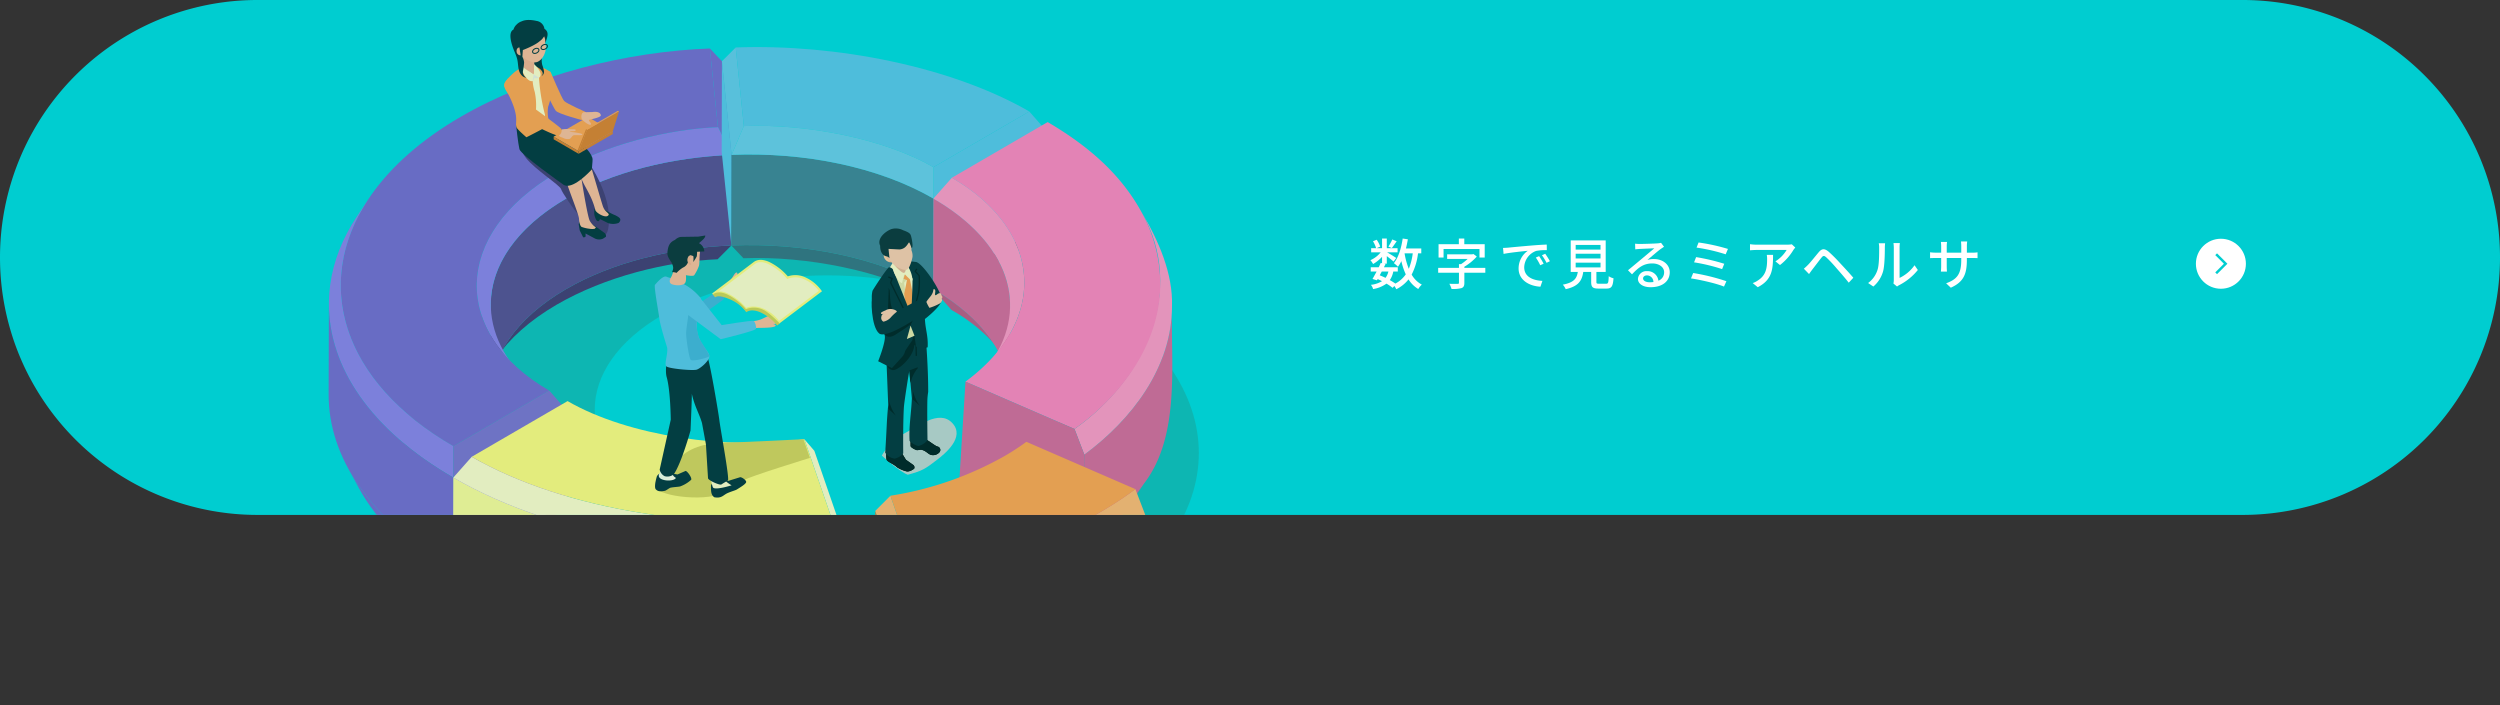 <svg xmlns="http://www.w3.org/2000/svg" xmlns:xlink="http://www.w3.org/1999/xlink" width="1000" height="282.172" viewBox="0 0 1000 282.172">
  <rect x="0" y="0" width="1000" height="282.172" fill="#333333" stroke="none"/>
  <defs>
    <style>
      .cls-1, .cls-48 {
        fill: none;
      }

      .cls-2 {
        fill: #00cdd0;
      }

      .cls-3 {
        fill: #fff;
      }

      .cls-4 {
        clip-path: url(#clip-path);
      }

      .cls-5 {
        fill: #a1c8c4;
      }

      .cls-6 {
        fill: #1ba094;
        opacity: 0.5;
      }

      .cls-7 {
        fill: #a7c9c4;
      }

      .cls-8 {
        fill: #686cc4;
      }

      .cls-9 {
        fill: #3c4272;
      }

      .cls-10 {
        fill: #4d538f;
      }

      .cls-11 {
        fill: #7c80db;
      }

      .cls-12 {
        fill: #797edb;
      }

      .cls-13 {
        fill: #6e73c4;
      }

      .cls-14 {
        fill: #4ebddb;
      }

      .cls-15 {
        fill: #388391;
      }

      .cls-16 {
        fill: #58c0db;
      }

      .cls-17 {
        fill: #2f747f;
      }

      .cls-18 {
        fill: #5dc2db;
      }

      .cls-19 {
        fill: #a85e82;
      }

      .cls-20 {
        fill: #bf6b95;
      }

      .cls-21 {
        fill: #e394bb;
      }

      .cls-22 {
        fill: #bd5d8f;
      }

      .cls-23 {
        fill: #e383b5;
      }

      .cls-24 {
        fill: #e3b171;
      }

      .cls-25 {
        fill: #c48034;
      }

      .cls-26 {
        fill: #e39f52;
      }

      .cls-27 {
        fill: #bbc959;
      }

      .cls-28 {
        fill: #e2edc0;
      }

      .cls-29 {
        fill: #dfed94;
      }

      .cls-30 {
        fill: #e3ec7d;
      }

      .cls-31 {
        fill: #033e42;
      }

      .cls-32 {
        fill: #deb594;
      }

      .cls-33 {
        fill: #d1e1d3;
      }

      .cls-34 {
        fill: #d9ac8b;
      }

      .cls-35 {
        fill: url(#linear-gradient);
      }

      .cls-36 {
        fill: #bfc85d;
      }

      .cls-37 {
        fill: url(#linear-gradient-2);
      }

      .cls-38 {
        fill: #3caece;
      }

      .cls-39 {
        isolation: isolate;
      }

      .cls-40 {
        fill: #0b3d3f;
      }

      .cls-41 {
        fill: #061507;
      }

      .cls-42 {
        fill: #002c2b;
      }

      .cls-43 {
        fill: #cdd9a3;
      }

      .cls-44 {
        fill: #dec2a5;
      }

      .cls-45 {
        fill: #cfb090;
      }

      .cls-46 {
        fill: #d9ae8e;
      }

      .cls-47 {
        fill: url(#linear-gradient-3);
      }

      .cls-48 {
        stroke: #00cdd0;
        stroke-miterlimit: 10;
      }
    </style>
    <clipPath id="clip-path">
      <rect class="cls-1" width="1000" height="205.965"/>
    </clipPath>
    <linearGradient id="linear-gradient" x1="208.824" y1="22.962" x2="208.805" y2="23.167" gradientUnits="userSpaceOnUse">
      <stop offset="0" stop-color="#ca9b78"/>
      <stop offset="0.225" stop-color="#d3a483"/>
      <stop offset="0.627" stop-color="#dfb090"/>
      <stop offset="1" stop-color="#e3b494"/>
    </linearGradient>
    <linearGradient id="linear-gradient-2" x1="263.512" y1="188.811" x2="270.353" y2="188.811" gradientUnits="userSpaceOnUse">
      <stop offset="0" stop-color="#d3edd8"/>
      <stop offset="1" stop-color="#e3eddb"/>
    </linearGradient>
    <linearGradient id="linear-gradient-3" x1="2133.053" y1="-1147.537" x2="2133.366" y2="-1150.147" gradientTransform="matrix(-0.872, 0.49, 0.49, 0.872, 2778.76, 61.852)" gradientUnits="userSpaceOnUse">
      <stop offset="0" stop-color="#ca9d7b"/>
      <stop offset="1" stop-color="#e3c49b"/>
    </linearGradient>
  </defs>
  <g id="レイヤー_2" data-name="レイヤー 2">
    <g id="obj">
      <path class="cls-2" d="M102.982,0H897.018A102.982,102.982,0,0,1,1000,102.982v0A102.982,102.982,0,0,1,897.018,205.965H102.982A102.982,102.982,0,0,1,0,102.983v-0A102.982,102.982,0,0,1,102.982,0Z"/>
      <g>
        <path class="cls-3" d="M567.214,101.327a24.916,24.916,0,0,1-2.553,8.515,10.312,10.312,0,0,0,4.071,4.005,7.459,7.459,0,0,0-1.431,1.761,11.848,11.848,0,0,1-3.894-3.851,14.301,14.301,0,0,1-4.885,3.938,9.894,9.894,0,0,0-.77-1.299l-.726.749a15.988,15.988,0,0,0-2.442-1.694,12.56,12.56,0,0,1-5.347,2.178,4.306,4.306,0,0,0-.88-1.694,10.755,10.755,0,0,0,4.444-1.474c-.572-.286-1.145-.572-1.738-.836l-.286.506-1.782-.551c.484-.813,1.056-1.87,1.65-2.97h-2.354v-1.694h3.191c.308-.595.572-1.188.814-1.738l.527.11v-2.553a15.615,15.615,0,0,1-3.586,2.882,8.124,8.124,0,0,0-1.078-1.54,10.914,10.914,0,0,0,4.114-3.147h-3.807V99.281h1.98A10.848,10.848,0,0,0,549.194,96.509l1.474-.616a9.877,9.877,0,0,1,1.408,2.75l-1.452.638h2.2v-3.872h1.893v3.872h4.312v1.65h-4.202c.99.551,3.124,1.87,3.674,2.267l-1.1,1.431c-.528-.507-1.694-1.431-2.685-2.179v3.015h-1.1l.594.132c-.198.418-.418.858-.639,1.32h5.545v1.694h-1.804a9.002,9.002,0,0,1-1.387,3.433,23.136,23.136,0,0,1,2.223,1.386,11.695,11.695,0,0,0,4.158-3.696,26.543,26.543,0,0,1-1.76-5.281,14.834,14.834,0,0,1-1.364,2.245,11.562,11.562,0,0,0-1.628-1.431c1.826-2.288,2.948-5.985,3.521-9.857l2.068.308c-.221,1.255-.463,2.486-.77,3.675h6.139v1.937Zm-14.5,7.283c-.286.506-.551,1.034-.814,1.518.77.309,1.562.639,2.311,1.013a6.892,6.892,0,0,0,1.145-2.53Zm5.963-12.102c-.704.989-1.408,2.046-1.959,2.728l-1.363-.615a17.845,17.845,0,0,0,1.562-2.839Zm3.147,4.818a29.656,29.656,0,0,0,1.694,6.205,24.559,24.559,0,0,0,1.584-6.205Z"/>
        <path class="cls-3" d="M594.125,109.094h-8.383v4.093c0,1.145-.286,1.738-1.166,2.068a14.115,14.115,0,0,1-3.961.33,8.859,8.859,0,0,0-.88-2.068c1.386.044,2.904.044,3.301.022.418,0,.55-.11.55-.397V109.094h-8.317v-1.958h8.317v-1.496h.858a18.068,18.068,0,0,0,2.618-2.068h-8.207v-1.849h10.055l.484-.109,1.32,1.012a21.135,21.135,0,0,1-4.973,4.071v.44h8.383Zm-16.7-6.072h-2.002V97.675h8.119V95.409h2.178v2.267h8.163v5.347h-2.09V99.611h-14.368Z"/>
        <path class="cls-3" d="M603.237,99.061c1.584-.154,5.478-.528,9.483-.858,2.311-.197,4.511-.33,5.985-.374l.021,2.223a20.874,20.874,0,0,0-4.246.309,7.202,7.202,0,0,0-4.797,6.534c0,3.982,3.696,5.281,7.283,5.457l-.793,2.332c-4.269-.22-8.734-2.508-8.734-7.305a8.634,8.634,0,0,1,3.674-7.064c-1.892.198-7.239.727-9.681,1.255l-.221-2.398C602.048,99.149,602.796,99.105,603.237,99.061Zm14.214,6.425-1.364.616a20.743,20.743,0,0,0-1.76-3.08l1.32-.572A30.894,30.894,0,0,1,617.451,105.486Zm2.509-1.012-1.343.66a20.604,20.604,0,0,0-1.848-3.037l1.32-.594A34.648,34.648,0,0,1,619.96,104.474Z"/>
        <path class="cls-3" d="M642.413,113.495c.858,0,.989-.353,1.078-3.015a5.761,5.761,0,0,0,1.914.836c-.242,3.301-.814,4.114-2.795,4.114h-3.256c-2.311,0-2.883-.615-2.883-2.684v-3.983h-3.168c-.507,3.499-1.871,5.743-7.02,6.909a6.349,6.349,0,0,0-1.166-1.804c4.511-.881,5.589-2.486,6.007-5.106h-2.839V96.156h13.994v12.607h-3.718v3.983c0,.66.153.748,1.034.748Zm-12.146-13.664h9.945V97.983h-9.945Zm0,3.542h9.945v-1.87h-9.945Zm0,3.587h9.945v-1.893h-9.945Z"/>
        <path class="cls-3" d="M665.611,98.709c-.441.286-.946.616-1.342.901-1.123.793-3.763,3.103-5.303,4.379a8.105,8.105,0,0,1,2.574-.374c3.652,0,6.358,2.244,6.358,5.281,0,3.498-2.794,5.984-7.679,5.984-3.015,0-5.039-1.364-5.039-3.322a3.366,3.366,0,0,1,3.608-3.103,4.356,4.356,0,0,1,4.577,3.828,3.558,3.558,0,0,0,2.288-3.41c0-2.046-2.068-3.498-4.73-3.498-3.477,0-5.545,1.628-8.119,4.356l-1.606-1.628c1.694-1.387,4.423-3.675,5.699-4.731,1.21-1.012,3.718-3.103,4.818-4.048-1.145.044-4.862.197-6.007.264-.55.044-1.122.088-1.606.154l-.066-2.267a15.589,15.589,0,0,0,1.737.11c1.145,0,6.073-.133,7.262-.242a7.594,7.594,0,0,0,1.386-.221Zm-4.247,14.104a2.624,2.624,0,0,0-2.574-2.662c-.902,0-1.562.528-1.562,1.21,0,.946,1.122,1.54,2.596,1.54A11.313,11.313,0,0,0,661.364,112.813Z"/>
        <path class="cls-3" d="M690.563,112.483l-.968,2.156c-2.927-1.254-9.659-2.75-13.202-3.278l.881-2.156A83.872,83.872,0,0,1,690.563,112.483Zm-.857-6.975-.858,2.134a71.742,71.742,0,0,0-11.222-2.706l.815-2.09A82.462,82.462,0,0,1,689.706,105.508Zm1.474-5.941-.901,2.156a72.306,72.306,0,0,0-11.662-2.684l.814-2.047A77.351,77.351,0,0,1,691.179,99.567Z"/>
        <path class="cls-3" d="M718.113,99.017c-.198.242-.551.66-.727.924a21.782,21.782,0,0,1-5.391,6.073l-1.826-1.475a13.67,13.67,0,0,0,4.488-4.555h-12.079c-.858,0-1.629.066-2.575.133V97.675a19.812,19.812,0,0,0,2.575.197h12.3a11.396,11.396,0,0,0,1.848-.153Zm-8.89,2.927c0,5.742-.33,9.967-6.117,12.938l-2.024-1.65a8.338,8.338,0,0,0,2.112-1.078c3.146-2.024,3.653-4.797,3.653-8.449a9.747,9.747,0,0,0-.133-1.76Z"/>
        <path class="cls-3" d="M723.196,105.948c1.034-1.034,2.86-3.366,4.291-5.061,1.232-1.452,2.267-1.607,3.96-.22a62.771,62.771,0,0,1,4.533,4.532c1.475,1.585,3.763,4.027,5.347,5.897l-1.826,1.98c-1.496-1.893-3.477-4.181-4.862-5.743a52.182,52.182,0,0,0-4.159-4.423c-.858-.726-1.188-.704-1.893.154-.968,1.21-2.684,3.498-3.63,4.709-.484.638-.99,1.342-1.343,1.848l-2.068-2.134C722.14,106.982,722.58,106.564,723.196,105.948Z"/>
        <path class="cls-3" d="M747.247,113.209a10.348,10.348,0,0,0,3.784-5.347c.639-1.959.639-6.249.639-8.779a6.819,6.819,0,0,0-.177-1.782h2.553a16.609,16.609,0,0,0-.11,1.76c0,2.509-.088,7.195-.682,9.396a12.359,12.359,0,0,1-3.917,6.161Zm10.121.198a6.358,6.358,0,0,0,.154-1.387V98.995a16.159,16.159,0,0,0-.132-1.761H759.942a13.41,13.41,0,0,0-.109,1.761v12.167a15.475,15.475,0,0,0,5.984-5.061l1.32,1.893a23.062,23.062,0,0,1-7.48,6.072,4.649,4.649,0,0,0-.837.551Z"/>
        <path class="cls-3" d="M788.816,101.064a12.446,12.446,0,0,0,2.2-.133v2.333c-.353-.044-1.145-.066-2.179-.066h-2.09v.748c0,5.677-1.276,8.823-6.426,11.134l-1.87-1.761c4.115-1.518,6.051-3.41,6.051-9.241v-.88H778.694v3.301c0,.902.066,1.826.088,2.134H776.362c.021-.308.11-1.232.11-2.134v-3.301h-2.157c-1.034,0-1.936.044-2.288.066v-2.354a17.875,17.875,0,0,0,2.288.154h2.157V98.532c0-.77-.089-1.474-.11-1.76h2.464a11.884,11.884,0,0,0-.132,1.76v2.531h5.809V98.511a15.243,15.243,0,0,0-.109-1.914h2.486a14.377,14.377,0,0,0-.132,1.914v2.553Z"/>
      </g>
      <g class="cls-4">
        <g>
          <path class="cls-5" d="M447.389,92.871a184.63,184.63,0,0,0-26.287-13.628c3.709,1.324,7.275,2.783,10.669,4.371A85.238,85.238,0,0,1,447.389,92.871Z"/>
          <path class="cls-6" d="M432.913,116.241c-62.148-35.882-162.918-35.882-225.066,0-62.153,35.882-62.153,94.058,0,129.944,62.149,35.882,162.918,35.882,225.066,0C495.066,210.298,495.066,152.122,432.913,116.241ZM396.806,201.899c-36.353,20.992-95.296,20.992-131.649,0-36.353-20.987-36.353-55.017,0-76.009,36.354-20.987,95.296-20.987,131.649,0C433.164,146.882,433.164,180.912,396.806,201.899Z"/>
          <path class="cls-7" d="M363.128,189.899c5.9-1.634,6.846-2.256,11.616-5.92,3.195-2.454,11.469-9.095,6.173-14.764s-13.979,1.532-20.218,4.747c-4.781,2.463-7.976,8.27-7.976,8.27S359.651,188.629,363.128,189.899Z"/>
          <g>
            <g>
              <polygon class="cls-8" points="283.932 19.371 288.776 24.492 292.644 61.949 287.182 50.843 283.932 19.371"/>
              <path class="cls-9" d="M198.399,143.291q2.561-3.735,5.122-7.47c5.028-7.336,12.652-14.211,22.876-20.152,18.374-10.678,42.018-16.503,66.144-17.473l-5.509,5.52c-20.218.814-45.048,6.93-64.339,18.141C211.813,128.18,203.737,135.508,198.399,143.291Z"/>
              <path class="cls-10" d="M196.217,157.911l.103-36.246c.043-15.296,10.095-30.569,30.18-42.242,18.375-10.678,42.018-16.503,66.144-17.473l-.103,36.246c-24.125.971-47.769,6.795-66.144,17.473C206.311,127.341,196.26,142.615,196.217,157.911Z"/>
              <path class="cls-11" d="M205.88,147.035q-2.724-3.419-5.461-6.828C182.363,117.722,189.189,88.543,222.842,68.984c19.291-11.211,44.121-17.327,64.339-18.141l5.462,11.106c-24.125.971-47.769,6.795-66.144,17.473C195.034,97.709,188.194,124.833,205.88,147.035Z"/>
              <polygon class="cls-10" points="226.876 200.748 219.514 209.061 181.176 231.341 181.224 227.278 226.876 200.748"/>
              <path class="cls-8" d="M143.618,195.337c-.517-.95-2.089-3.842-4.226-7.733,7.962,14.513,21.909,28.172,41.832,39.674l-.048,4.062C163.439,221.101,150.887,208.693,143.618,195.337Z"/>
              <path class="cls-8" d="M283.932,19.39l3.25,31.471c-20.218.814-45.048,6.93-64.339,18.141-42.457,24.676-42.215,64.664-3.178,87.205L181.326,178.487c-60.353-34.842-60.682-94.79,2.936-131.759C213.407,29.791,250.9,20.612,283.932,19.39Z"/>
              <polygon class="cls-12" points="226.979 164.502 226.876 200.748 181.224 227.278 181.327 191.032 226.979 164.502"/>
              <path class="cls-11" d="M142.677,86.711q1.256-1.899,2.512-3.799,1.029-1.557,2.058-3.114c-22.271,33.697-10.388,72.997,34.079,98.669l0,12.564C132.476,162.828,119.559,121.668,142.677,86.711Z"/>
              <path class="cls-8" d="M131.448,157.734l.103-36.246c-.071,25.156,16.531,50.35,49.776,69.544l-.103,36.246C147.979,208.084,131.377,182.89,131.448,157.734Z"/>
              <polygon class="cls-13" points="219.664 156.188 226.979 164.502 181.327 191.032 181.326 178.468 219.664 156.188"/>
            </g>
            <g>
              <polygon class="cls-14" points="292.644 61.949 292.541 98.195 288.673 60.739 288.776 24.492 292.644 61.949"/>
              <polygon class="cls-15" points="418.923 89.143 411.561 97.456 373.223 119.735 373.271 115.673 418.923 89.143"/>
              <polygon class="cls-14" points="419.025 52.896 418.923 89.143 373.271 115.673 373.373 79.426 419.025 52.896"/>
              <polygon class="cls-16" points="297.533 50.427 292.644 61.949 288.776 24.492 294.286 18.987 297.533 50.427"/>
              <path class="cls-17" d="M373.271,115.673l-.048,4.062c-19.607-11.32-50.719-17.44-75.84-16.435l-4.842-5.105C321.461,97.038,351.09,102.867,373.271,115.673Z"/>
              <path class="cls-14" d="M411.711,44.583,373.373,66.862c-19.607-11.32-50.719-17.44-75.84-16.435l-3.247-31.44C334.408,17.496,380.688,26.672,411.711,44.583Z"/>
              <path class="cls-15" d="M373.373,79.426l-.103,36.246c-22.18-12.806-51.809-18.635-80.73-17.477l.103-36.246C321.564,60.792,351.193,66.621,373.373,79.426Z"/>
              <polygon class="cls-14" points="411.711 44.583 419.025 52.896 373.373 79.426 373.373 66.862 411.711 44.583"/>
              <path class="cls-18" d="M373.373,66.862l0,12.564c-22.18-12.806-51.809-18.635-80.73-17.477l4.889-11.522C322.654,49.422,353.766,55.542,373.373,66.862Z"/>
            </g>
            <g>
              <path class="cls-19" d="M394.369,133.139q2.724,3.419,5.461,6.827a68.036,68.036,0,0,0-19.245-15.98l-7.315-8.313C382.295,120.883,389.328,126.811,394.369,133.139Z"/>
              <path class="cls-20" d="M404.034,122.264l-.103,36.246c.044-15.495-10.183-31.015-30.66-42.838l.103-36.246C393.851,91.249,404.078,106.769,404.034,122.264Z"/>
              <path class="cls-21" d="M401.852,136.882q-1.154,1.683-2.307,3.365-1.407,2.053-2.814,4.106c14.852-21.672,7.045-47.374-23.357-64.926l7.362-8.313C409.774,87.881,417.34,114.296,401.852,136.882Z"/>
              <path class="cls-22" d="M457.573,193.465q-2.283,3.455-4.573,6.915a96.176,96.176,0,0,1-21.049,22.313l1.64-4.561v-.006c.067-.045.135-.095.197-.146q.522-.388,1.028-.775c.006-.006.017-.011.022-.017.562-.427,1.112-.86,1.657-1.292.354-.281.708-.562,1.056-.848.359-.286.708-.573,1.056-.865.556-.461,1.107-.927,1.646-1.393.286-.241.567-.489.848-.736q2.292-2.014,4.399-4.084c.348-.343.697-.685,1.039-1.034q.969-.986,1.899-1.977c.365-.388.719-.775,1.073-1.169.326-.354.64-.702.944-1.056.157-.174.309-.354.466-.534.152-.174.303-.348.455-.528.174-.202.343-.404.511-.607.213-.253.421-.506.629-.758.225-.275.449-.55.668-.826q.413-.514.809-1.028.354-.455.691-.91c.348-.455.685-.91,1.017-1.371.028-.045.062-.084.09-.129.191-.264.382-.528.562-.792.034-.051.073-.096.101-.146.185-.258.365-.517.534-.775a.684.684,0,0,0,.056-.079C457.224,193.987,457.399,193.729,457.573,193.465Z"/>
              <path class="cls-20" d="M468.802,122.442c-.627,22.161,3.674,51.648-11.23,71.022a100.48,100.48,0,0,1-23.981,24.661c.127-.488.005-35.874.14-36.267C452.743,167.818,468.806,146.924,468.802,122.442Z"/>
              <path class="cls-21" d="M468.802,122.442c.001,24.486-16.058,45.372-35.07,59.417l-3.932-10.269c27.671-19.352,44.982-55.462,26.835-86.752C463.511,96.337,469.215,109.565,468.802,122.442Z"/>
              <path class="cls-23" d="M464.1,113.156c.247,23.629-15.261,45.141-34.301,58.434L386.196,152.664c33.565-24.773,30.728-60.658-5.46-81.55l38.334-22.279c19.131,11.223,31.572,23.661,39.171,39.154,0,.006.006.011.011.017A59.94,59.94,0,0,1,464.1,113.156Z"/>
              <path class="cls-20" d="M383.469,196.389l2.728-43.725L429.8,171.59l3.932,10.269c.087,14.502.265,30.656-.14,36.273l-1.64,4.561Z"/>
            </g>
            <g>
              <polygon class="cls-24" points="366.865 229.301 362.802 241.234 350.088 204.38 356.168 198.293 366.865 229.301"/>
              <g>
                <path class="cls-25" d="M457.42,242.579l.522-.388c.001.002-1.645,4.564-1.64,4.567-25.029,19.6-59.905,31.413-89.589,35.413l-4.011-4.691C396.263,272.92,429.839,262.667,457.42,242.579Z"/>
                <path class="cls-26" d="M458.082,205.919v35.874l-.14.393c-27.658,20.359-61.47,30.698-95.24,35.295l.101-36.244C396.526,236.648,430.442,226.28,458.082,205.919Z"/>
                <polygon class="cls-25" points="362.802 241.234 362.7 277.48 349.985 240.626 350.088 204.38 362.802 241.234"/>
                <path class="cls-24" d="M454.15,195.65l3.932,10.269a165.538,165.538,0,0,1-37.087,20.414,240.837,240.837,0,0,1-58.192,14.903l4.061-11.937C395.857,225.424,429.67,213.958,454.15,195.65Z"/>
                <path class="cls-26" d="M410.547,176.725l43.603,18.925a140.551,140.551,0,0,1-13.656,8.999,176.344,176.344,0,0,1-18.218,9.168,212.31,212.31,0,0,1-55.411,15.482l-10.696-31.009a134.85,134.85,0,0,0,45.749-15.92q.817-.48,1.618-.961Q407.277,179.143,410.547,176.725Z"/>
              </g>
            </g>
            <g>
              <path class="cls-27" d="M338.349,253.42l-6.099,6.033c-48.069,6.368-105.981-2.077-143.712-23.861l-7.315-8.313C223.953,251.948,283.705,260.66,338.349,253.42Z"/>
              <polygon class="cls-28" points="321.743 175.689 325.737 180.32 338.452 217.174 332.4 206.58 321.743 175.689"/>
              <path class="cls-29" d="M338.452,217.174l-.103,36.246c-54.644,7.24-114.396-1.472-157.125-26.142l.103-36.246C224.055,215.701,283.808,224.414,338.452,217.174Z"/>
              <path class="cls-28" d="M332.4,206.58l6.051,10.594c-54.644,7.24-114.396-1.472-157.125-26.142l7.362-8.313C226.42,204.503,284.332,212.948,332.4,206.58Z"/>
              <path class="cls-30" d="M321.743,175.689l10.657,30.891c-48.069,6.368-105.981-2.077-143.712-23.861l38.338-22.279C251.533,174.587,291.151,180.123,321.743,175.689Z"/>
            </g>
          </g>
          <g>
            <path class="cls-9" d="M210.34,53.612s2.252-3.463,3.334-4.789c2.132-2.615,9.585,2.263,14.694,7.229,4.423,4.299,17.591,21.119,14.888,35.586-1.96,10.487-18.491-14.285-18.77-15.886-.269-1.548-10.57-7.958-14.146-12.639C206.046,57.491,210.34,53.612,210.34,53.612Z"/>
            <g>
              <path class="cls-26" d="M234.409,44.874s-7.782-3.458-8.751-4.474-5.436-11.679-5.436-11.679l-3.994-2.168.889,7.547s4.154,8.905,5.189,10.192,10.569,3.769,10.569,3.769C234.597,47.882,234.51,46.861,234.409,44.874Z"/>
              <g>
                <g>
                  <path class="cls-31" d="M246.287,86.176a21.079,21.079,0,0,1-6.09-3.665c-.846.225-2.213.224-2.498,1.495v1.598a6.553,6.553,0,0,0,1.063,2.747c.356.115.667.237.901-.075l.337-.645,3.172,1.583a6.205,6.205,0,0,0,4.293-.048s.82-.721.64-1.47S246.713,86.469,246.287,86.176Z"/>
                  <path class="cls-32" d="M243.133,86.325c-1.153.903-4.685-1.178-4.99-2.275-1.779-7.177-5.436-10.273-6.315-15.155a2.724,2.724,0,0,0-.458-1.368c1.056-2.24,3.845-1.987,4.482-2.572,1.538,4.735,4.096,13.804,5.279,17.473C242.012,85.162,244.402,85.332,243.133,86.325Z"/>
                </g>
                <g>
                  <path class="cls-31" d="M241.742,93.132l-2.732-2.003-5.401-3.376a2.362,2.362,0,0,0-2.133,1.898l.405,2.487,1.377,2.776.48.02.512-.312-.039-1.233,3.464,1.859a3.87,3.87,0,0,0,3.515.229l1.192-.777A1.612,1.612,0,0,0,241.742,93.132Z"/>
                  <path class="cls-32" d="M232.126,68.27c.327,2.756,2.855,18.441,3.765,20.002a7.322,7.322,0,0,0,2.438,2.652c.045.088-.382.553-.528.6a5.725,5.725,0,0,1-1.9-.003,14.073,14.073,0,0,1-3.264-.758c-.595-.389-.956-1.792-1.033-3.234-.101-1.902-4.375-12.153-4.91-14.629C227.709,72.878,231.787,68.407,232.126,68.27Z"/>
                </g>
                <g>
                  <path class="cls-31" d="M236.738,67.779c-7.454,7.808-10.454,6.731-11.322,6.123-1.041-.724-17.11-12.072-17.642-14.23s-1.34-9.703-1.34-9.703,12.792-1.605,13.205-1.27c2.419,1.964,15.161,8.113,17.307,14.426C237.172,63.79,236.929,64.955,236.738,67.779Z"/>
                  <path class="cls-26" d="M220.18,39.608a30.877,30.877,0,0,1-.914,3.034,13.907,13.907,0,0,0,.702,7.074c.157.396-9.403,5.199-9.403,5.199s-3.459-2.946-3.918-3.916-.023-2.113-.213-4.219c-.367-4.064-3.081-8.994-3.081-8.994-1.391-2.285-2.334-3.602-1.089-5.275.573-.77,3.755-4.542,6.499-5.38s5.816-1.104,7.03-.472,2.82,1.782,3.225,3.146a51.737,51.737,0,0,1,.817,5.715A15.078,15.078,0,0,1,220.18,39.608Z"/>
                  <path class="cls-31" d="M216.571,16.794c-.747,2.058-2.65,4.093-3.396,6.152a3.96,3.96,0,0,0,.039,2.715c.251.658,1.653,1.103,2.219,1.518a4.35,4.35,0,0,1,1.469,1.479,1.428,1.428,0,0,1-.429,1.86,1.987,1.987,0,0,0,1.107-2.092,12.743,12.743,0,0,0-.684-2.457,8.523,8.523,0,0,1,.469-5.219,3.879,3.879,0,0,0,.131-1.637,4.537,4.537,0,0,0-.262-1.266C217.178,17.711,216.559,16.827,216.571,16.794Z"/>
                  <path class="cls-28" d="M217.867,45.426a78.361,78.361,0,0,1-2.264-14.327c2.237-1.7-2.024-5.494-2.024-5.494l-.128,3.905a5.077,5.077,0,0,1-1.333-.965c-.521-.591-1.863-1.232-1.8-2.221.022-.349-1.217.694-1.387,1.149-.395,1.062,2.094,5.545,4.128,4.947a19.568,19.568,0,0,0,.832,4.337,25.707,25.707,0,0,1-.505,12.619q1.661-.712,3.323-1.424a2.265,2.265,0,0,0,1.104-.768A2.355,2.355,0,0,0,217.867,45.426Z"/>
                </g>
                <path class="cls-33" d="M215.603,31.1s-.705-.464-1.068-.677a7.606,7.606,0,0,1-1.084-.702c-.001.016.001.028-.001.043-.002-.013-.007-.03-.008-.043-.127,1.107-.384,2.7-.384,2.7s.79-.963.733-1.395C214.482,31.677,215.603,31.1,215.603,31.1Z"/>
                <g>
                  <path class="cls-34" d="M213.45,29.722c-2.326-1.652-3.854-2.006-5.174-4.269a2.025,2.025,0,0,0,.624-2.241c-.045-.157-.095-.315-.152-.461.017-.169.146-.275.354-.112.118.09,2.353,1.324,3.123,1.628a6.531,6.531,0,0,0,1.512.625Z"/>
                  <path class="cls-32" d="M218.376,18.852c-.039,2.14-1.193,4.942-3.427,5.921a3.627,3.627,0,0,1-2.876-.253,10.941,10.941,0,0,1-2.174-1.129,9.836,9.836,0,0,1-1.079-.834,2.839,2.839,0,0,1-.932-1.391,18.01,18.01,0,0,1-.966-2,11.868,11.868,0,0,1-1.05-4.567,5.304,5.304,0,0,1,2.472-3.831c1.747-1.073,4.988-1.938,6.707-.82a7.679,7.679,0,0,1,3.213,5.084c.23,1.281-.242,1.736-.219,2.224A5.516,5.516,0,0,1,218.376,18.852Z"/>
                  <path class="cls-35" d="M208.748,22.75c.056.146.107.303.152.461a.427.427,0,0,1-.045-.062c-.011-.017-.022-.039-.034-.056a.558.558,0,0,1-.079-.303A.083.083,0,0,1,208.748,22.75Z"/>
                  <path class="cls-31" d="M218.95,13.047a2.374,2.374,0,0,0-1.167-1.494A3.729,3.729,0,0,0,214.552,8.359c-1.613-.371-4.063-.671-5.81.149a5.048,5.048,0,0,0-2.118,1.326,4.381,4.381,0,0,0-1.226,1.987c-2.289,1.114-.726,5.646-.46,6.523.588,1.942,1.63,3.739,2.032,5.729.284,1.406.24,2.876.66,4.247s1.5,2.7,2.921,2.752a2.575,2.575,0,0,1-1.36-2.737,29.37,29.37,0,0,0,.452-3.266,5.435,5.435,0,0,0-.706-2.342l.009.013.194-2.721s4.806-1.78,6.763-3.56a5.844,5.844,0,0,0,1.635-1.755c.092.162.021-.341.102-.177a4.593,4.593,0,0,1,.403,2.729S219.359,14.486,218.95,13.047Z"/>
                  <path class="cls-34" d="M207.778,18.978c-.955.045-1.288,1.038-1.107,1.894A1.603,1.603,0,0,0,208.27,22.142Z"/>
                  <g>
                    <path class="cls-31" d="M217.453,20.006a1.088,1.088,0,0,1-1.134-.5c-.282-.553.102-1.301.875-1.702s1.599-.282,1.881.271v0c.282.553-.102,1.301-.875,1.702A2.074,2.074,0,0,1,217.453,20.006Zm.527-2.02a1.672,1.672,0,0,0-.599.183c-.551.286-.872.812-.7,1.149.172.337.782.38,1.333.093s.872-.812.7-1.149h0A.708.708,0,0,0,217.981,17.985Z"/>
                    <path class="cls-31" d="M214.06,21.562a1.614,1.614,0,0,1-.339-.001.972.972,0,0,1-.799-.496c-.282-.553.102-1.301.875-1.702.773-.401,1.6-.282,1.881.271a.99.99,0,0,1-.064.945,1.946,1.946,0,0,1-.811.758A2.069,2.069,0,0,1,214.06,21.562Zm.523-2.018a1.674,1.674,0,0,0-.599.183c-.551.286-.871.812-.7,1.149a.583.583,0,0,0,.482.276,1.517,1.517,0,0,0,.851-.183,1.534,1.534,0,0,0,.642-.593.593.593,0,0,0,.058-.557h0A.708.708,0,0,0,214.583,19.544Z"/>
                  </g>
                </g>
              </g>
              <g>
                <g>
                  <polygon class="cls-25" points="231.434 61.52 221.472 55.731 221.46 54.677 231.422 60.466 231.434 61.52"/>
                  <polygon class="cls-26" points="231.422 60.466 221.46 54.677 235.138 46.78 245.099 52.57 231.422 60.466"/>
                  <polygon class="cls-25" points="245.099 52.57 245.111 53.624 231.434 61.52 231.422 60.466 245.099 52.57"/>
                </g>
                <g>
                  <polygon class="cls-25" points="245.099 52.57 231.434 60.466 234.844 51.893 247.617 44.531 245.099 52.57"/>
                  <polygon class="cls-26" points="247.183 44.292 247.617 44.531 234.844 51.893 234.409 51.654 247.183 44.292"/>
                  <polygon class="cls-25" points="230.999 60.227 231.434 60.466 234.844 51.893 234.409 51.654 230.999 60.227"/>
                </g>
              </g>
              <path class="cls-32" d="M237.005,44.812l-3.556.085a1.193,1.193,0,0,0-.729.782,2.906,2.906,0,0,0-.019,1.899c.178.501,2.973,2.775,3.567,2.28s-.891-1.376-.692-1.88c.057-.143,4.874-.934,4.757-1.856C240.199,45.063,239.029,44.522,237.005,44.812Z"/>
              <g>
                <path class="cls-32" d="M227.804,51.654a12.724,12.724,0,0,0-3.409.182c-.805.231-1.055,1.805-1.055,1.805.232,1.143,1.062,1.125,1.883,1.518a3.944,3.944,0,0,0,2.587.413c.564-.158.638-.71,1.395-1.335.57-.47,3.432.141,3.717-.401s-4.258-1.035-4.258-1.035-1.063-.155-.731-.231c.798-.184,2.288.084,2.344-.469S229.349,51.776,227.804,51.654Z"/>
                <path class="cls-26" d="M223.446,54.287c-.766.238-12.45-4.846-13.604-7.506-1.085-2.501-7.178-10.657-7.178-10.657-1.487-2.133-.954-2.621.453-4.639.317-.455,4.145,1.026,4.145,1.026l6.515,10.849s10.458,7.555,10.819,8.294A2.462,2.462,0,0,1,223.446,54.287Z"/>
              </g>
            </g>
          </g>
          <g>
            <path class="cls-36" d="M262.487,194.996c-1.244-3.679,2.252-3.463,3.334-4.789,2.132-2.615,4.074-5.466,6.65-7.68,5.296-4.55,11.992-5.445,19.117-5.523,5.08-.055,29.786-1.315,29.786-1.315l2.581,7.481s-24.383,7.477-26.227,8.844c-2.903,2.151-3.998,2.186-7.158,4.417C283.99,201.075,263.731,198.675,262.487,194.996Z"/>
            <g>
              <g>
                <g>
                  <g>
                    <path class="cls-31" d="M286.933,192.987c.728.032,4.543-.684,4.543-.684l4.473-1.39c.664-.231,2.567,1.171,2.526,1.873-.048.817-2.58,2.268-3.738,3.006-.509.325-2.114.75-3.613,1.399-1.91.828-2.393,2.262-5.428,1.706-1.338-.953-1.3-2.465-1.305-4.427a1.291,1.291,0,0,1,1.111-1.282Z"/>
                    <path class="cls-31" d="M265.598,188.538c.705.462,5.385,1.25,5.385,1.25l3.268-1.422c.797.162,2.66,2.888,2.204,3.561a13.073,13.073,0,0,1-4.419,2.652c-.581.159-2.702.249-3.807.499-.518.117-1.74,1.145-2.294,1.253-2.337.459-2.938.01-3.549-.529-.798-.704-.104-3.622.292-5.034a1.882,1.882,0,0,1,.916-1.144Z"/>
                    <path class="cls-28" d="M285.179,194.955c-.505-.851-1.398-6.461-1.426-8.815-.029-2.474,3.892-.859,3.892-.859s1.103,5.367,1.839,6.41a13.389,13.389,0,0,0,3.159,2.432S285.947,196.249,285.179,194.955Z"/>
                    <path class="cls-37" d="M263.686,189.575a11.641,11.641,0,0,0,1.194-3.914,9.397,9.397,0,0,1,4.772.156,21.608,21.608,0,0,1-.517,3.583c-.233,1.055,1.254,1.7,1.218,1.773C269.475,192.946,262.312,192.444,263.686,189.575Z"/>
                    <path class="cls-31" d="M269.504,189.714c3.084-4.381,6.702-17.507,6.702-17.507s.632-14.013.516-14.742c1.081,5.062,2.889,7.718,4.077,11.746l1.573,8.508.836,13.574c.137.891,4.738,2.941,5.379,2.482.577-.413,2.011-1.244,2.57-1.571.769-.45-3.027-20.73-3.436-24.283-.257-2.225-3.378-21.067-4.684-25.109-.595-1.843-15.956-.544-15.956-.544s-1.239,5.66-.407,8.586c1.532,5.389,1.631,17.028,1.631,17.028l-4.434,19.951a3.83,3.83,0,0,0,1.966,2.632A4.012,4.012,0,0,0,269.504,189.714Z"/>
                  </g>
                  <path class="cls-32" d="M296.878,110.657c-.599.254-.503,1.306-2.509,1.032l-.085-.011c.237-.612,1.049-2.205.528-2.595-.601-.451-1.405,1.275-2.197,2.367l-.039-.005a24.281,24.281,0,0,1-2.309,2.935c-1.148,1.12-4.038,3.372-4.26,3.793-.682,1.297.373,2.547,2.061,1.358,1.009-.711,2.728-2.253,3.683-2.747s2.9-.26,4.083-.89a11.522,11.522,0,0,0,2.267-1.126c.713-.958-.397-2.943-.249-3.567C297.964,110.731,297.456,110.411,296.878,110.657Z"/>
                  <path class="cls-32" d="M309.434,125.508c-.439-.046-4.184,1.931-5.194,2.299a15.989,15.989,0,0,1-2.603.618c-2.017.438-1.651,2.302-.234,2.678.46.122.318.136,1.919.05.398-.022,7.06.099,6.933-.942-.046-.381-.485-.467-.998-.429,1.49-.43,2.531-.922,2.634-1.677C312.12,126.44,310.621,125.632,309.434,125.508Z"/>
                  <path class="cls-38" d="M266.768,117.757l2.797,2.248,9.837,6.918,9.938-7.081c1.928-3.538-.955-2.168-1.167-4.21l-8.161,5.478s-3.97-5.312-8.889-7.873C266.897,111.037,264.671,115.582,266.768,117.757Z"/>
                  <g>
                    <path class="cls-14" d="M266.524,146.535c.922.922,10.619,1.831,12.175,1.319s5.054-3.564,5.054-5.346-2.777-3.527-4.325-7.811c-2.248-6.22,1.161-10.832,1.338-12.863a3.532,3.532,0,0,0-.84-3.026,22.916,22.916,0,0,0-5.7-4.78c-1.904-.84-1.598-3.038-2.173-2.627-1.02.73-5.008-.475-5.362-.679-1.369-.79-4.113,2.549-4.698,3.197-.504.558,1.446,11.017,1.74,13.397.391,3.17,3.078,11.502,3.116,11.717C267.277,141.436,265.603,145.613,266.524,146.535Z"/>
                    <path class="cls-38" d="M275.363,124.621a18.132,18.132,0,0,1-.282,3.203c-.215,1.702-.516,3.376-.619,5.094-.114,1.897.94,9.145,1.716,10.896.475,1.073,7.189-.792,7.575-1.306s-4.073-6.67-4.325-7.811-1.077-4.508-.726-5.609c.314-.985.886-1.811,1.267-2.756a3.099,3.099,0,0,0,.157-2.477,7.973,7.973,0,0,0-2.636-2.142C276.167,120.853,275.302,123.63,275.363,124.621Z"/>
                  </g>
                </g>
                <path class="cls-14" d="M280.772,120.007l7.901,10.041s12.053-1.98,12.729-1.69,1.198,2.38.997,3.184-14.111,4.147-14.111,4.147l-14.165-10.522C272.415,120.532,275.926,120.013,280.772,120.007Z"/>
                <g class="cls-39">
                  <path class="cls-28" d="M321.965,111.349a8.723,8.723,0,0,0-6.96-.265,22.753,22.753,0,0,0-7.635-5.954c-2.157-.919-4.155-1.036-5.6.036L285.135,117.738c1.444-1.072,3.443-.955,5.6-.036a22.754,22.754,0,0,1,7.635,5.955,8.722,8.722,0,0,1,6.96.265,15.512,15.512,0,0,1,6.204,5.066l16.635-12.572A15.513,15.513,0,0,0,321.965,111.349Z"/>
                  <path class="cls-30" d="M311.445,129.621l-.272-.362a15.114,15.114,0,0,0-6.02-4.922,8.324,8.324,0,0,0-6.597-.269l-.306.138-.221-.253a22.35,22.35,0,0,0-7.472-5.836c-1.501-.639-3.613-1.161-5.154-.017l-.541-.722,16.635-12.572c1.495-1.11,3.586-1.141,6.049-.091a23.014,23.014,0,0,1,7.582,5.828,9.377,9.377,0,0,1,7.013.392,16.012,16.012,0,0,1,6.388,5.21l.27.36Zm-11.149-6.954a10.272,10.272,0,0,1,5.211.84,15.837,15.837,0,0,1,6.112,4.852l15.915-12.028a14.925,14.925,0,0,0-5.746-4.566h0a8.321,8.321,0,0,0-6.597-.27l-.306.139-.221-.253a22.352,22.352,0,0,0-7.472-5.836c-1.5-.639-3.612-1.161-5.154-.017l-14.548,10.995a8.395,8.395,0,0,1,3.42.764,23.013,23.013,0,0,1,7.582,5.827A7.34,7.34,0,0,1,300.295,122.667Z"/>
                  <path class="cls-27" d="M305.33,123.922c2.157.919,6.585,5.46,6.585,5.46s-.65.516-1.073.829a18.306,18.306,0,0,0-6.783-5.322c-2.149-.916-4.197-1.005-5.544-.004a15.65,15.65,0,0,0-6.133-4.972c-2.173-.926-4.988-1.993-6.351-.982-.545-.725-.352-.468-.896-1.194,1.444-1.072,3.443-.955,5.6-.036a22.754,22.754,0,0,1,7.635,5.955A8.722,8.722,0,0,1,305.33,123.922Z"/>
                </g>
              </g>
              <g>
                <path class="cls-32" d="M268.291,102.818a15.495,15.495,0,0,0,.404,2.077s1.815,1.823-.187,5.853c0,0-1.601,2.293.355,2.985s4.447.383,5.119-.471.381-3.203.381-3.203,2.835.603,3.322.029a17.696,17.696,0,0,0,1.899-3.76c.231-.766.195-3.324.308-4.558a6.835,6.835,0,0,0-1.421-5.447c-1.358-1.452-4.69-1.445-6.644-.883a5.219,5.219,0,0,0-3.361,2.922A10.77,10.77,0,0,0,268.291,102.818Z"/>
                <path class="cls-40" d="M279.377,100.721c.003-.013.011-.023.016-.035l2.346-.117a3.896,3.896,0,0,0-2.139-3.286c.763-.762,2.571-1.954,2.521-3.091l-2.781.46-7.176.116a4.524,4.524,0,0,0-2.18,1.213c-2.386.996-2.808,2.837-3.021,5.051-.276,2.878,3.594,4.558,1.833,7.823a5.162,5.162,0,0,1,1.834.293,12.338,12.338,0,0,1,2.52-2.093,3.697,3.697,0,0,0,2.179-2.61c.167-.692-.207-1.863.482-2.113.423-.154,1.292-.138,1.546.22a8.872,8.872,0,0,1-.072,2.263,14.451,14.451,0,0,0,1.436-2.29,13.569,13.569,0,0,0,.115-1.81l.523-.026Z"/>
                <path class="cls-34" d="M276.448,102.19c-.399-.253-1.441.403-1.507,1.686-.057,1.105.991,2.626,1.431,1.962s-.59-.636-.554-1.397C275.893,102.857,277.207,102.671,276.448,102.19Z"/>
              </g>
            </g>
          </g>
          <g>
            <g>
              <g>
                <g>
                  <path class="cls-41" d="M364.201,175.258l.035,3.144c.024.584,1.859,1.493,2.442,1.641.486.124,1.416-.259,2.001-.117,1.94.469,2.568,1.851,3.979,2.092a3.382,3.382,0,0,0,3.221-1.234,1.41,1.41,0,0,0-.833-2.166c-.803-.088-3.57-2.395-4.895-2.954a2.775,2.775,0,0,0-1.016-.312l-1.84-.094S364.188,174.945,364.201,175.258Z"/>
                  <path class="cls-41" d="M359.559,179.274s2.987,4.983,2.874,4.676c0,0,2.6,1.834,2.92,2.066a1.235,1.235,0,0,1,.306,1.458s-1.826,1.488-3.263,1.016a12.395,12.395,0,0,1-3.652-1.635c-1.397-1.363-3.86-2.072-4.139-3.083a10.717,10.717,0,0,1-.029-3.032Z"/>
                </g>
                <g>
                  <path class="cls-42" d="M364.201,175.258l.035,3.144c.024.584,1.859,1.493,2.442,1.641.486.124,1.416-.259,2.001-.117,1.94.469,2.568,1.851,3.979,2.092a3.382,3.382,0,0,0,3.221-1.234,1.41,1.41,0,0,0-.833-2.166c-.803-.088-3.57-2.395-4.895-2.954a2.775,2.775,0,0,0-1.016-.312l-1.84-.094S364.188,174.945,364.201,175.258Z"/>
                  <path class="cls-42" d="M359.559,179.274s2.987,4.983,2.874,4.676c0,0,2.6,1.834,2.92,2.066a1.235,1.235,0,0,1,.306,1.458s-1.826,1.488-3.263,1.016a12.395,12.395,0,0,1-3.652-1.635c-1.397-1.363-3.86-2.072-4.139-3.083a10.717,10.717,0,0,1-.029-3.032Z"/>
                </g>
              </g>
              <g>
                <path class="cls-31" d="M354.08,181.082a5.456,5.456,0,0,0,3.756,2.374,5.987,5.987,0,0,0,3.453-2.117s-.145-11.083.256-18.26c.116-2.081,1.597-11.597,2.209-14.905l.987,11.179c-.232,6.05-1.257,11.2-.908,17.023a8.048,8.048,0,0,0,3.444,2.024,6.29,6.29,0,0,0,3.726-2.339s-.186-10.909-.052-16.156a26.332,26.332,0,0,1,.327-3.155c.034-9.602-.905-20.853-.905-20.853l-.488-3.953-15.492,7.601.889,22.391s-.402,4.176-.581,7.929C354.291,178.396,354.08,181.082,354.08,181.082Z"/>
                <path class="cls-42" d="M368.398,133.065l-3.099,1.196-.345,1.82c-1,1.351-3.808,5.674-4.103,5.943a5.074,5.074,0,0,1-3.833,1.257c-.677 0-2.356.156-2.439.928-.11,1.029.178,3.41,2.406,3.816s8.379-5.208,8.729-9.867c.005-.072.172-.085.444-.06.027.773.039,1.581.049,2.221.015.992.028,1.775.071,2.071l.534-.079c-.039-.261-.051-1.067-.066-2.001-.012-.772-.025-1.494-.047-2.14,1.553.253,3.907.889,3.907.889a10.173,10.173,0,0,0-.391-2.906A11.334,11.334,0,0,0,368.398,133.065Z"/>
                <path class="cls-42" d="M355.68,160.449c.069.304.043.235-.009.179-.027.513-0,1.036-.05,1.54-.037.371-.104.734-.151,1.107-.049.39-.079.338.195.567.363.306,2.704,2.437,2.704,2.437a23.509,23.509,0,0,1-1.256-1.991A15.841,15.841,0,0,1,355.68,160.449Z"/>
                <path class="cls-42" d="M365.248,156.5c.069.304.043.235-.009.179-.027.513,0,1.036-.05,1.54-.037.371-.104.734-.151,1.107-.049.39-.079.338.195.568.363.305,2.704,2.437,2.704,2.437a23.472,23.472,0,0,1-1.256-1.991A15.837,15.837,0,0,1,365.248,156.5Z"/>
              </g>
              <path class="cls-42" d="M366.915,146.971l-3.161,1.203a43.419,43.419,0,0,0,.442,5.013,14.35,14.35,0,0,1,2.918-5.928A.18.18,0,0,0,366.915,146.971Z"/>
            </g>
            <g>
              <g>
                <g>
                  <path class="cls-28" d="M357.918,104.373c-1.677,1.224-2.971,4.978-2.971,4.978l9.694,18.246,3.2-16.968s-2.374-5.409-4.171-6.023S359.594,103.148,357.918,104.373Z"/>
                  <path class="cls-43" d="M362.553,108.476s.67,3.677-.77,4.425c-.603.313,2.269,12.948,2.716,12.852-1.278-1.122-5.067-9.143-6.32-13.182-.566-1.823-1.689-6.357-.488-7.923C358.418,105.961,362.553,108.476,362.553,108.476Z"/>
                  <path class="cls-26" d="M363.974,111.733a1.251,1.251,0,0,0-.136-1.703c-.302-.316-1.477-1.383-1.477-1.383l-.969,2.864,1.356.535c-.287,1.815-1.072,5.49-1.072,5.49l1.074,8.288,1.943.176.611-7.516Z"/>
                </g>
                <path class="cls-31" d="M366.245,104.78l-5.356-.713c-.344.013,3.713,7.274,4.114,7.307.076,3.472-.528,14.614-.528,14.614s-6.591-16.441-7.086-17.782a1.983,1.983,0,0,0-1.852-1.299c-1.472,1.39-5.728,8.022-6.524,9.382a10.64,10.64,0,0,0-.171,4.144c.847,4.12,3.735,9.325,5.025,13.652.671,2.251-2.603,10.41-2.603,10.41l5.489,2.763,4.122-4.53a4.716,4.716,0,0,0,1.177-2.481l.693-4.635,2.073-.842.977-.474.617,4.367,4.647.31c.266-4.621-.888-6.964-1.092-11.377,0,0,5.614-4.303,6.621-7.093S368.822,104.72,366.245,104.78Z"/>
                <path class="cls-42" d="M364.324,130.211l-.534-.072c.152-1.129.982-4.131,1.783-7.034.682-2.47,1.327-4.803,1.574-6.026a31.352,31.352,0,0,0,.255-6.705l-1.516-1.644a.27.27,0,0,1-.03-.327l.633-1.003.456.288-.522.828,1.441,1.562a.269.269,0,0,1,.071.164,31.922,31.922,0,0,1-.258,6.944c-.251,1.241-.898,3.583-1.583,6.062C365.295,126.134,364.471,129.118,364.324,130.211Z"/>
                <path class="cls-42" d="M364.015,129.302l-7.989-16.134a.27.27,0,0,1-.011-.213l.516-1.397-1.294-.511.198-.502,1.539.608a.27.27,0,0,1,.154.344l-.568,1.536,7.938,16.03Z"/>
                <path class="cls-42" d="M353.801,119.89c-.571,1.652-1.842,8.193-.668,12.285.604,2.103,2.138,3.595,5.199,1.593s7.113-4.167,6.784-6.172c-.348-2.123-5.259-.59-7.246-2.434-2.158-2.002-1.814-8.662-2.048-9.176-.784-1.722-.905.28-1.453,1.791A14.897,14.897,0,0,0,353.801,119.89Z"/>
                <polygon class="cls-43" points="364.221 130.252 362.748 135.613 365.798 134.296 364.221 130.252"/>
                <path class="cls-28" d="M361.793,105.739c-.041.848-.32,1.867-.401,2.591-.024.21-.279.417-.466.318a9.205,9.205,0,0,1-3.317-3.397.297.297,0,0,0-.541.066,8.17,8.17,0,0,0,1.004,4.693c1.029,1.936,2.446,3.561,2.769,3.128.058-.191.523-2.032.792-3.099a.297.297,0,0,1,.503-.133,27.375,27.375,0,0,0,2.379,2.29.298.298,0,0,0,.478-.257c-.174-2.828-1.71-5.62-2.721-6.42A.297.297,0,0,0,361.793,105.739Z"/>
              </g>
              <path class="cls-31" d="M372.433,123.405s-2.806-2.672-2.77-4.587l-14.575,7.56.409-11.034c-3.333-1.526-5.51-.359-6.506,3.556-.686.118-.579,11.814,2.685,14.495S372.433,123.405,372.433,123.405Z"/>
              <path class="cls-44" d="M352.487,127.01c.142-.815.201-1.142.956-1.561.206-.114-1.112.63-1.042-.244.024-.293.885-.675,1.766-1.039a3.8,3.8,0,0,1,2.42-.545c1.313.103,2.494.89,2.039,1.165a17.408,17.408,0,0,0-2.469,2.358,5.486,5.486,0,0,1-2.804,1.527A1.734,1.734,0,0,1,352.487,127.01Z"/>
            </g>
            <g>
              <path class="cls-45" d="M357.885,106.105c.496.824,3.016,3.205,3.687,3.05s.644-1.231.858-1.542C362.929,106.889,357.389,105.281,357.885,106.105Z"/>
              <g>
                <path class="cls-46" d="M354.807,103.817c-.378-.133-.558-.856-.585-1.209a.696.696,0,0,1,.333-.769c.791-.332,1.02.683,1.297,1.175a2.711,2.711,0,0,0,.335.544.555.555,0,0,1,.201.41c-.027.545-.959.516-1.292.299A.838.838,0,0,1,354.807,103.817Z"/>
                <path class="cls-47" d="M354.363,104.087a3.067,3.067,0,0,0,2.216.868c.384-.021.326-.787-.407-.949a4.487,4.487,0,0,1-1.062-.293c-.635-.572-.24-1.451-.529-1.671s-.414-.803-.841-.349S353.465,103.178,354.363,104.087Z"/>
              </g>
              <path class="cls-44" d="M357.026,105.412c-.682-.914-1.375-1.57-2.211-2.668-.853-1.121-.575-3.124-.106-4.902s.552-2.248,2.021-3.462,4.164-1.054,4.928-.419a33.018,33.018,0,0,1,3.002,4.135,2.124,2.124,0,0,0-.06.974,3.957,3.957,0,0,0,.014,1.141,5.54,5.54,0,0,1,.389,2.514c-.115.938-1.055,4.294-2.015,5.026C361.767,108.682,357.709,106.326,357.026,105.412Z"/>
              <path class="cls-40" d="M364.095,93.719c-.364-.814-2.835-1.614-2.835-1.614a6.28,6.28,0,0,0-4.851-.417c-2.38.952-5.753,3.784-4.344,6.614,0,0-.25,3.771,2.706,4.279a1.97,1.97,0,0,1,1.024.751s-.419-3.907-.368-3.777l4.301.229a4.006,4.006,0,0,0,2.246-.828c.969-.807,1.442-1.934,1.655-1.986s.967,2.281,1.062,2.236c.741-.358-.059-3.912-.059-3.912S364.33,93.808,364.095,93.719Z"/>
            </g>
            <path class="cls-44" d="M376.728,119.463c.01.225.153.562.103.751a2.163,2.163,0,0,1-.901,1.172,21.67,21.67,0,0,1-4.157,1.754,13.206,13.206,0,0,1-1.22-2.376c.503-.91,1.502-1.961,1.962-2.648,1.077-1.609.646-2.321.971-2.423.312-.098.585.133.634.608.043.414-.123,1.029-.093,1.568.029.545.699-.058,1.073-.305.383-.251,1.096-.563,1.371.067a2.554,2.554,0,0,0,.391.962C377.136,118.922,376.718,119.207,376.728,119.463Z"/>
          </g>
        </g>
      </g>
      <g>
        <circle class="cls-3" cx="888.36" cy="105.5" r="10"/>
        <polyline class="cls-48" points="886.455 109.309 890.265 105.5 886.455 101.691"/>
      </g>
    </g>
  </g>
</svg>
